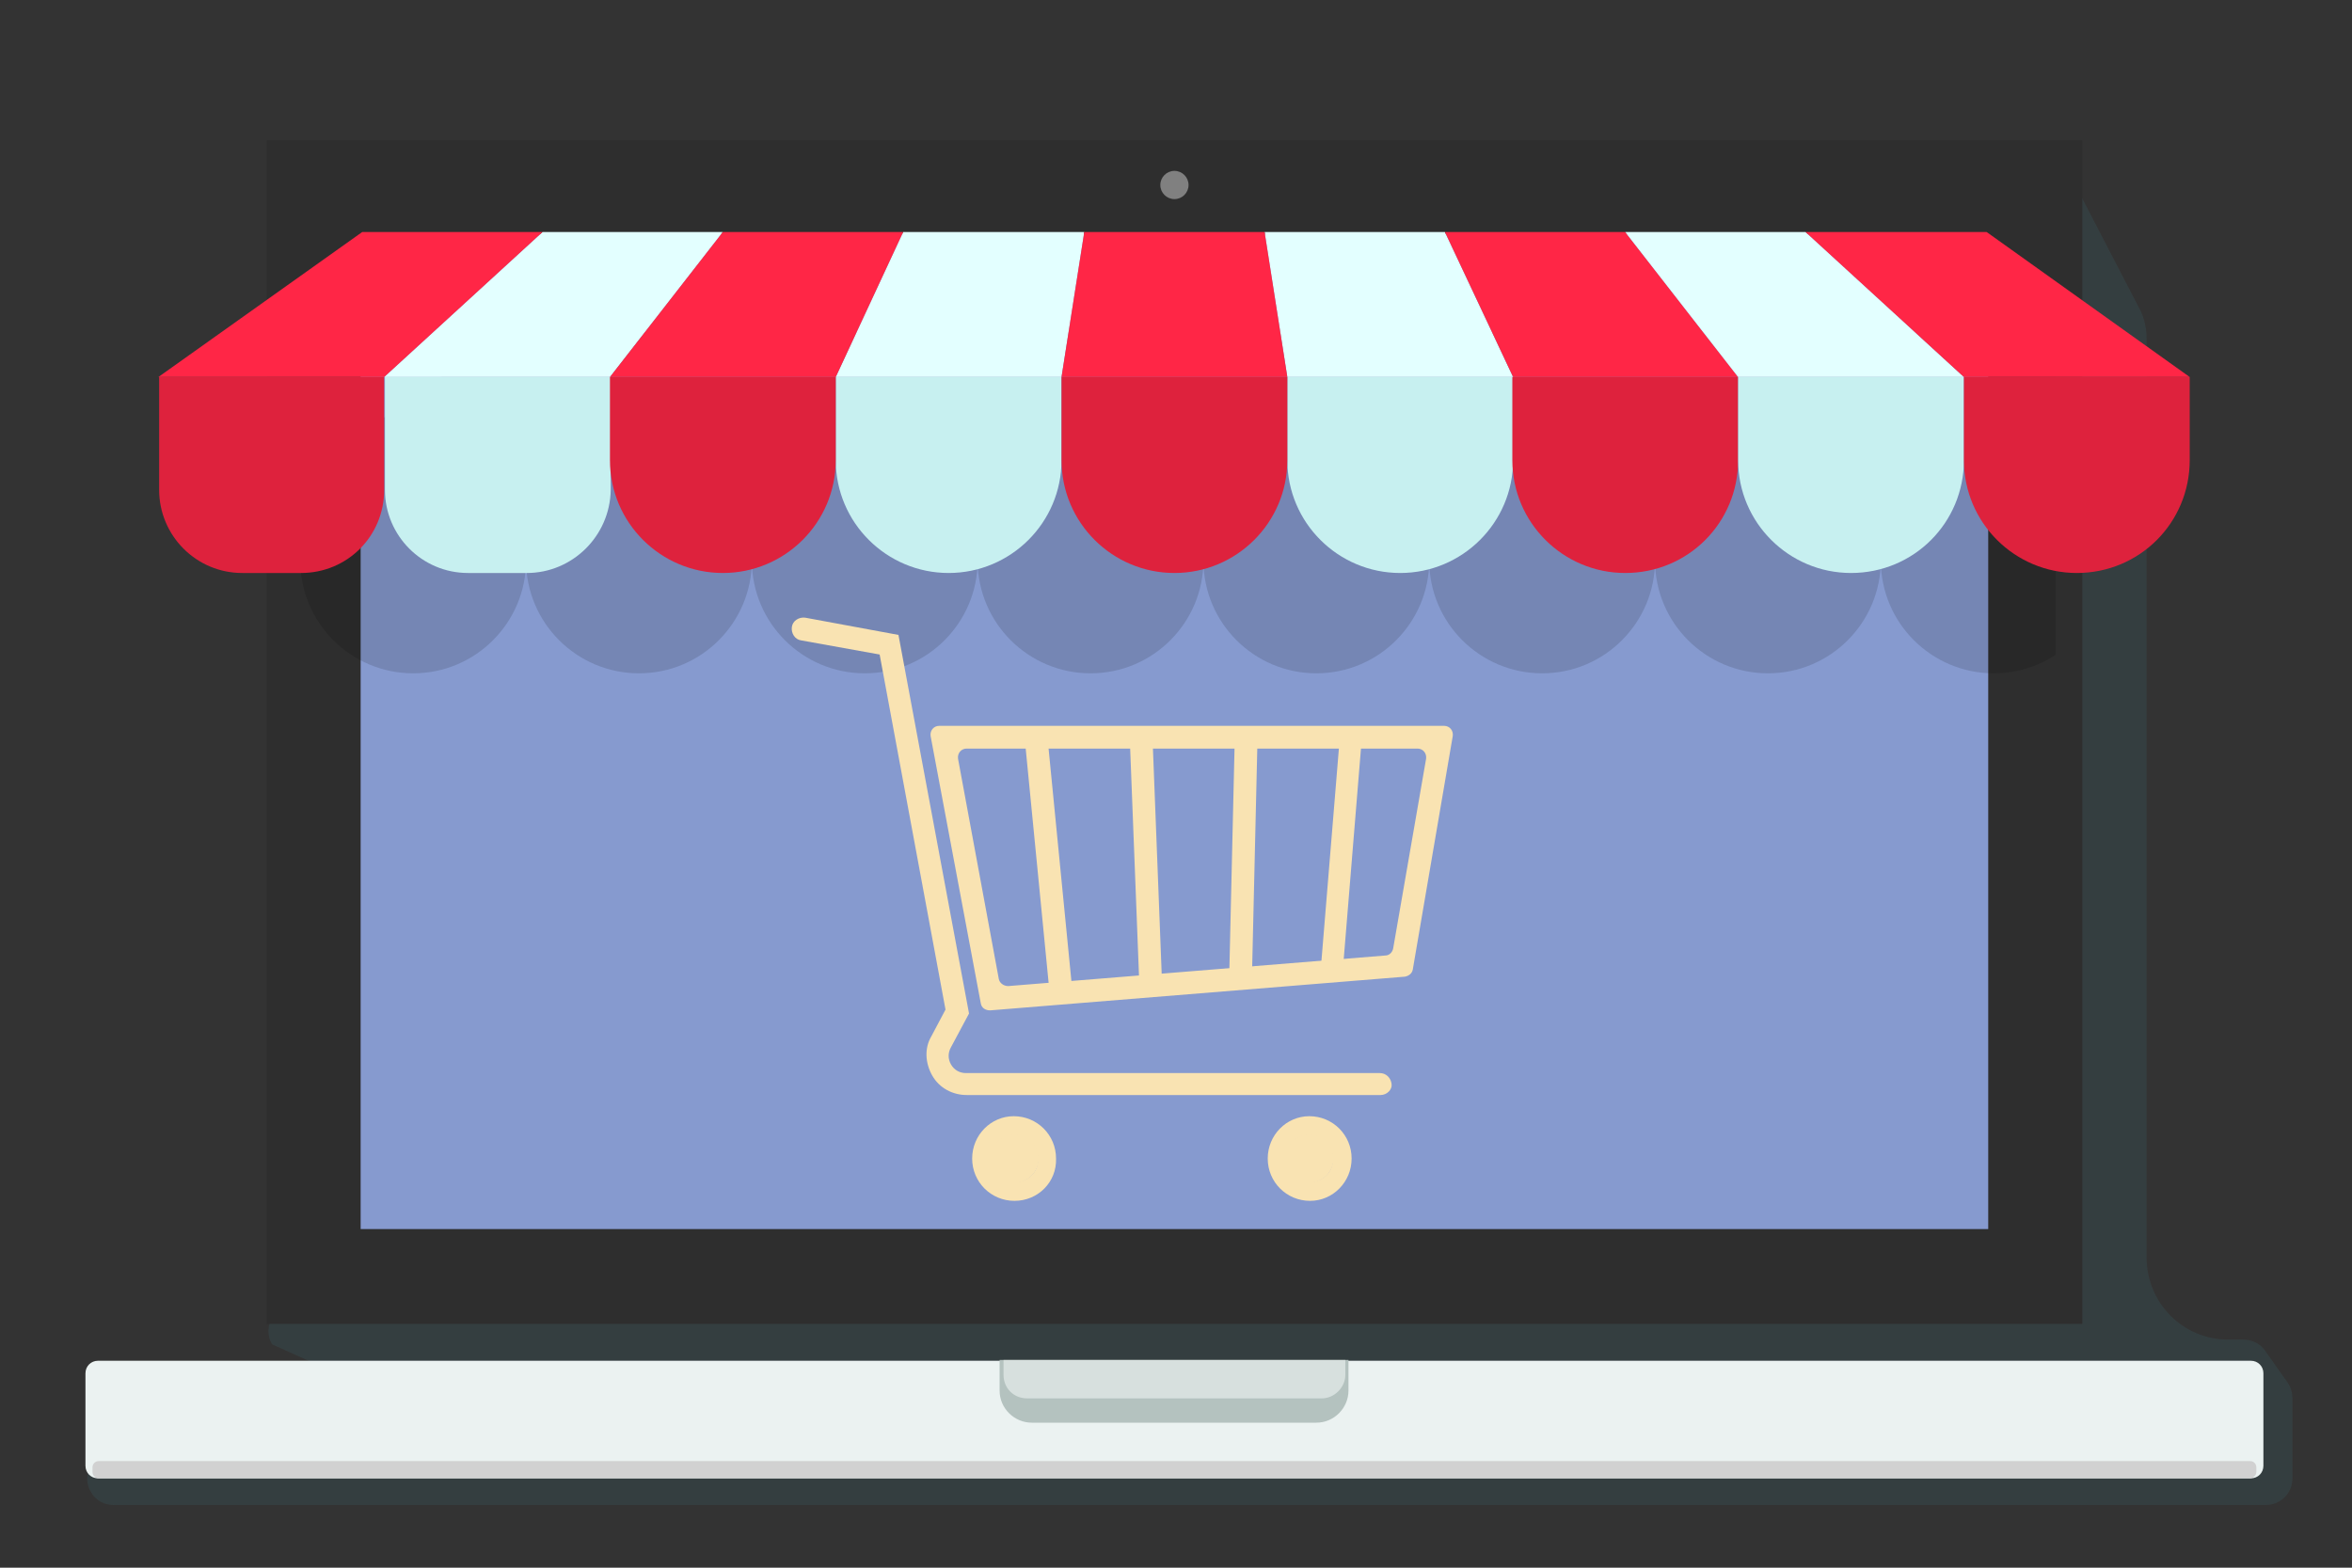 <?xml version="1.0" encoding="utf-8"?>
<!-- Generator: Adobe Illustrator 20.1.0, SVG Export Plug-In . SVG Version: 6.00 Build 0)  -->
<svg version="1.1" id="Layer_1" xmlns="http://www.w3.org/2000/svg" xmlns:xlink="http://www.w3.org/1999/xlink" x="0px" y="0px"
	 viewBox="0 0 300 200" style="enable-background:new 0 0 300 200;" xml:space="preserve">
<rect x="0" y="0" width="300" height="200" fill="#333333" stroke="none"/>
<style type="text/css">
	.st0{opacity:0.19;fill:#3C6F7A;}
	.st1{fill:#EBF2F1;}
	.st2{fill:#D1D1D1;}
	.st3{fill:#B4C2BF;}
	.st4{fill:#D7E0DE;}
	.st5{fill:#2E2E2E;}
	.st6{fill:#869ACF;}
	.st7{fill:#808080;}
	.st8{opacity:0.13;clip-path:url(#SVGID_2_);}
	.st9{fill:#E3FFFF;}
	.st10{fill:#FF2646;}
	.st11{fill:#C7F0F0;}
	.st12{fill:#DE223D;}
	.st13{fill:#F9E3B2;}
</style>
<g>
	<g>
		<path class="st0" d="M11.7,190.5L11.7,190.5c0.6,1,1.7,1.5,2.8,1.5H289c1.9,0,3.4-1.5,3.4-3.4l0-10.2c0-0.7-0.2-1.4-0.6-2
			l-2.9-4.1c-0.6-0.9-1.7-1.4-2.8-1.4l-1.9,0c-5.8,0-10.4-4.7-10.4-10.5V43.2c0-1.3-0.3-2.7-0.9-3.8l-11.1-21.4v145.8
			c0,1.9-1.5,3.4-3.4,3.4l-220.8-0.7c-2.6,0-4.2,2.8-2.9,5l19.7,8.9c1.3,2.3-0.4,5-2.9,5H14.5C11.8,185.3,10.2,188.3,11.7,190.5z"/>
		<g>
			<g>
				<path class="st1" d="M12.5,188.6c-0.9,0-1.6-0.7-1.6-1.6v-11.8c0-0.9,0.7-1.6,1.6-1.6h274.6c0.9,0,1.6,0.7,1.6,1.6v11.8
					c0,0.9-0.7,1.6-1.6,1.6H12.5z"/>
			</g>
			<path class="st2" d="M287,188.6H12.6c-0.5,0-0.8-0.4-0.8-0.8v-0.6c0-0.5,0.4-0.8,0.8-0.8H287c0.5,0,0.8,0.4,0.8,0.8v0.6
				C287.8,188.2,287.4,188.6,287,188.6z"/>
			<g>
				<path class="st3" d="M131.6,181.5c-2.2,0-4.1-1.8-4.1-4.1v-3.9H172v3.9c0,2.2-1.8,4.1-4.1,4.1H131.6z"/>
			</g>
			<g>
				<g>
					<path class="st4" d="M168.6,178.4H131c-1.7,0-3-1.3-3-3v-1.9h43.6v1.9C171.6,177,170.2,178.4,168.6,178.4z"/>
				</g>
			</g>
			<g>
				<rect x="34" y="17.9" class="st5" width="231.6" height="151"/>
				<rect x="46" y="29.9" class="st6" width="207.6" height="126.9"/>
				<circle class="st7" cx="149.8" cy="23.6" r="1.8"/>
			</g>
		</g>
	</g>
	<g>
		<defs>
			<rect id="SVGID_1_" x="30.6" y="3" width="231.6" height="151"/>
		</defs>
		<clipPath id="SVGID_2_">
			<use xlink:href="#SVGID_1_"  style="overflow:visible;"/>
		</clipPath>
		<path class="st8" d="M297.5,60.9v10.6c0,7.9-6.4,14.4-14.4,14.4l0,0c-7.9,0-14.4-6.4-14.4-14.4c0,7.9-6.4,14.4-14.4,14.4l0,0
			c-7.9,0-14.4-6.4-14.4-14.4c0,7.9-6.4,14.4-14.4,14.4l0,0c-7.9,0-14.4-6.4-14.4-14.4c0,7.9-6.4,14.4-14.4,14.4l0,0
			c-7.9,0-14.4-6.4-14.4-14.4c0,7.9-6.4,14.4-14.4,14.4l0,0c-7.9,0-14.4-6.4-14.4-14.4c0,7.9-6.4,14.4-14.4,14.4l0,0
			c-7.9,0-14.4-6.4-14.4-14.4c0,7.9-6.4,14.4-14.4,14.4l0,0c-7.9,0-14.4-6.4-14.4-14.4c0,7.9-6.4,14.4-14.4,14.4h0
			c-7.9,0-14.4-6.4-14.4-14.4c0,7.9-6.4,14.4-14.4,14.4c-7.9,0-14.4-6.4-14.4-14.4V60.9h0l25.9-18.5h23h23h23h23h23h23h23h23h23
			L297.5,60.9z"/>
	</g>
	<g>
		<g>
			<polygon class="st9" points="77.8,48.1 49,48.1 69.2,29.6 92.2,29.6 			"/>
			<polygon class="st10" points="49,48.1 20.2,48.1 46.2,29.6 69.2,29.6 			"/>
			<polygon class="st9" points="135.4,48.1 106.6,48.1 115.2,29.6 138.3,29.6 			"/>
			<polygon class="st10" points="106.6,48.1 77.8,48.1 92.2,29.6 115.2,29.6 			"/>
			<polygon class="st9" points="193,48.1 164.2,48.1 161.3,29.6 184.3,29.6 			"/>
			<polygon class="st10" points="164.2,48.1 135.4,48.1 138.3,29.6 161.3,29.6 			"/>
			<polygon class="st10" points="221.7,48.1 193,48.1 184.3,29.6 207.3,29.6 			"/>
			<polygon class="st9" points="250.5,48.1 221.7,48.1 207.3,29.6 230.3,29.6 			"/>
			<polygon class="st10" points="279.3,48.1 250.5,48.1 230.3,29.6 253.4,29.6 			"/>
		</g>
		<g>
			<path class="st11" d="M67.2,73.1h-7.5c-5.9,0-10.6-4.8-10.6-10.6V48.1h28.8v14.4C77.8,68.4,73,73.1,67.2,73.1z"/>
			<path class="st12" d="M38.4,73.1h-7.5c-5.9,0-10.6-4.8-10.6-10.6V48.1H49v14.4C49,68.4,44.3,73.1,38.4,73.1z"/>
			<path class="st11" d="M121,73.1L121,73.1c-7.9,0-14.4-6.4-14.4-14.4V48.1h28.8v10.6C135.4,66.7,128.9,73.1,121,73.1z"/>
			<path class="st12" d="M92.2,73.1L92.2,73.1c-7.9,0-14.4-6.4-14.4-14.4V48.1h28.8v10.6C106.6,66.7,100.1,73.1,92.2,73.1z"/>
			<path class="st11" d="M178.6,73.1L178.6,73.1c-7.9,0-14.4-6.4-14.4-14.4V48.1H193v10.6C193,66.7,186.5,73.1,178.6,73.1z"/>
			<path class="st12" d="M149.8,73.1L149.8,73.1c-7.9,0-14.4-6.4-14.4-14.4V48.1h28.8v10.6C164.2,66.7,157.7,73.1,149.8,73.1z"/>
			<path class="st12" d="M207.3,73.1L207.3,73.1c-7.9,0-14.4-6.4-14.4-14.4V48.1h28.8v10.6C221.7,66.7,215.3,73.1,207.3,73.1z"/>
			<path class="st11" d="M236.1,73.1L236.1,73.1c-7.9,0-14.4-6.4-14.4-14.4V48.1h28.8v10.6C250.5,66.7,244.1,73.1,236.1,73.1z"/>
			<path class="st12" d="M264.9,73.1L264.9,73.1c-7.9,0-14.4-6.4-14.4-14.4V48.1h28.8v10.6C279.3,66.7,272.9,73.1,264.9,73.1z"/>
		</g>
	</g>
	<g>
		<g>
			<path class="st13" d="M176.1,139.7h-52.8c-1.8,0-3.5-0.9-4.4-2.5c-0.9-1.6-1-3.5-0.1-5l1.8-3.4l-8.4-45.3l-10-1.8
				c-0.8-0.1-1.3-0.9-1.2-1.7c0.1-0.8,0.9-1.3,1.7-1.2l11.9,2.2l9,48.3l-2.3,4.3c-0.4,0.7-0.4,1.5,0,2.2c0.4,0.7,1.1,1.1,1.9,1.1
				h52.8c0.8,0,1.4,0.6,1.5,1.4C177.6,139,176.9,139.7,176.1,139.7z"/>
		</g>
		<g>
			<path class="st13" d="M129.4,153.2c-3,0-5.4-2.4-5.4-5.4c0-3,2.4-5.4,5.3-5.4c3,0,5.4,2.4,5.4,5.4
				C134.8,150.8,132.4,153.2,129.4,153.2z M129.4,144.8c-1.6,0-3,1.3-2.9,3c0,1.6,1.4,3,3,3c1.6,0,3-1.3,2.9-3
				C132.4,146.2,131,144.8,129.4,144.8z"/>
			<path class="st13" d="M167.1,153.2c-3,0-5.4-2.4-5.4-5.4c0-3,2.4-5.4,5.3-5.4c3,0,5.4,2.4,5.4,5.4
				C172.4,150.8,170,153.2,167.1,153.2z M167,144.8c-1.6,0-3,1.3-2.9,3c0,1.6,1.4,3,3,3c1.6,0,3-1.3,2.9-3
				C170,146.2,168.6,144.8,167,144.8z"/>
			<path class="st13" d="M132.5,147.8c0,1.7-1.4,3.1-3.1,3.1c-1.7,0-3.1-1.4-3.1-3.1c0-1.7,1.4-3.1,3.1-3.1
				C131.1,144.7,132.5,146.1,132.5,147.8z"/>
			<path class="st13" d="M170.1,147.8c0,1.7-1.4,3.1-3.1,3.1c-1.7,0-3.1-1.4-3.1-3.1c0-1.7,1.4-3.1,3.1-3.1
				C168.7,144.7,170.1,146.1,170.1,147.8z"/>
		</g>
		<g>
			<g>
				<g>
					<polygon class="st13" points="133.9,126.9 130.7,94.2 133.6,94 136.8,126.6 					"/>
				</g>
				<g>
					<polygon class="st13" points="145.3,125 144.1,94.1 147,94 148.2,124.9 					"/>
				</g>
				<g>
					<polygon class="st13" points="159.7,124.1 156.8,124 157.5,94 160.4,94.1 					"/>
				</g>
				<g>
					<polygon class="st13" points="171.3,123.5 168.5,123.2 170.9,94 173.7,94.2 					"/>
				</g>
			</g>
			<path class="st13" d="M125.1,128l-6.4-34.1c-0.1-0.7,0.4-1.3,1.1-1.3h64.4c0.7,0,1.2,0.6,1.1,1.3l-5.1,29.8
				c-0.1,0.5-0.5,0.8-1,0.9l-52.9,4.3C125.7,128.9,125.2,128.6,125.1,128z M122.2,96.8l5.2,28.1c0.1,0.5,0.6,0.9,1.2,0.9l48.1-3.9
				c0.5,0,0.9-0.4,1-0.9l4.2-24.2c0.1-0.7-0.4-1.3-1.1-1.3h-57.5C122.6,95.5,122.1,96.1,122.2,96.8z"/>
		</g>
	</g>
</g>
</svg>
